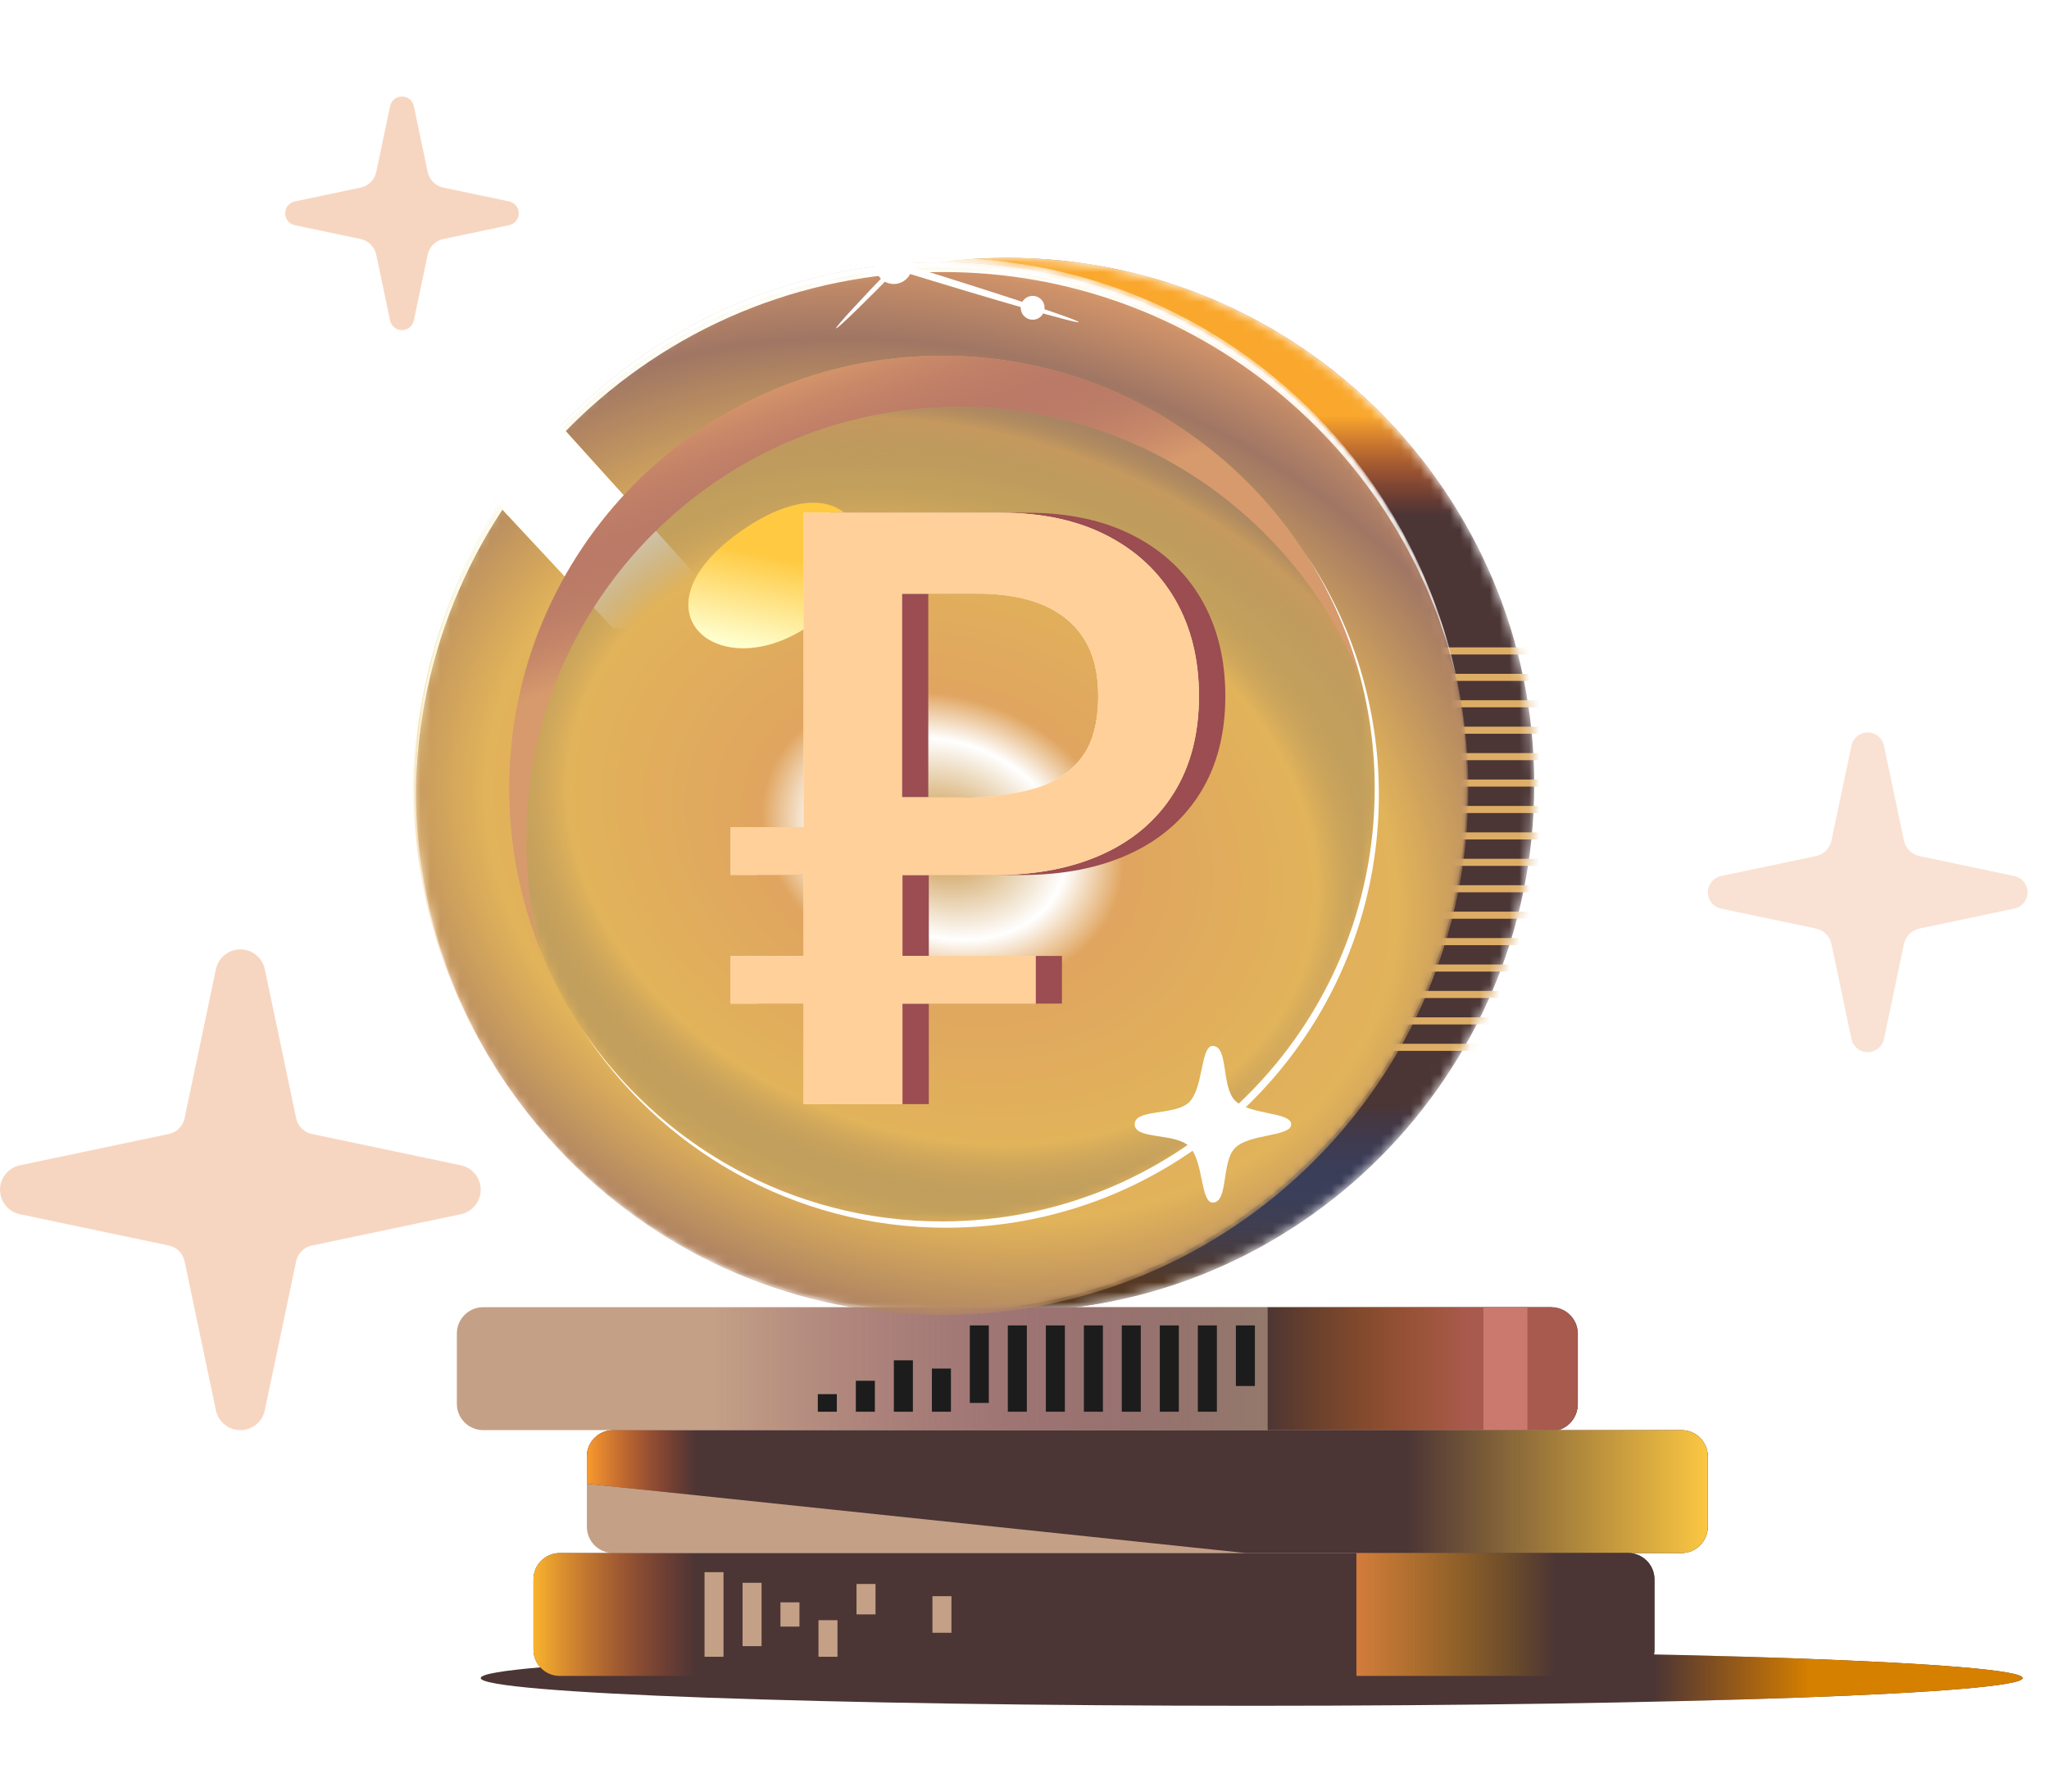 <svg width="207" height="181" viewBox="0 0 207 181" fill="none" xmlns="http://www.w3.org/2000/svg">
<path d="M204.341 169.492C204.341 167.946 169.469 166.692 126.453 166.692C83.437 166.692 48.565 167.946 48.565 169.492C48.565 171.038 83.437 172.292 126.453 172.292C169.469 172.292 204.341 171.038 204.341 169.492Z" fill="#4B3535"/>
<path d="M204.341 169.492C204.341 167.946 169.469 166.692 126.453 166.692C83.437 166.692 48.565 167.946 48.565 169.492C48.565 171.038 83.437 172.292 126.453 172.292C169.469 172.292 204.341 171.038 204.341 169.492Z" fill="url(#paint0_linear_3699_105234)"/>
<mask id="mask0_3699_105234" style="mask-type:alpha" maskUnits="userSpaceOnUse" x="48" y="26" width="107" height="107">
<path d="M101.779 132.475C131.17 132.475 154.996 108.649 154.996 79.258C154.996 49.867 131.17 26.041 101.779 26.041C72.388 26.041 48.562 49.867 48.562 79.258C48.562 108.649 72.388 132.475 101.779 132.475Z" fill="white"/>
</mask>
<g mask="url(#mask0_3699_105234)">
<path d="M101.779 132.475C131.17 132.475 154.996 108.649 154.996 79.258C154.996 49.867 131.17 26.041 101.779 26.041C72.388 26.041 48.562 49.867 48.562 79.258C48.562 108.649 72.388 132.475 101.779 132.475Z" fill="#4B3535"/>
<path d="M101.779 132.475C131.17 132.475 154.996 108.649 154.996 79.258C154.996 49.867 131.17 26.041 101.779 26.041C72.388 26.041 48.562 49.867 48.562 79.258C48.562 108.649 72.388 132.475 101.779 132.475Z" fill="url(#paint1_linear_3699_105234)"/>
<path d="M101.779 132.475C131.17 132.475 154.996 108.649 154.996 79.258C154.996 49.867 131.17 26.041 101.779 26.041C72.388 26.041 48.562 49.867 48.562 79.258C48.562 108.649 72.388 132.475 101.779 132.475Z" fill="url(#paint2_linear_3699_105234)"/>
<path fill-rule="evenodd" clip-rule="evenodd" d="M138.661 66.105H159.393V65.389H138.661V66.105ZM138.661 68.774H159.393V68.058H138.661V68.774ZM159.393 71.443H138.661V70.727H159.393V71.443ZM138.661 74.112H159.393V73.396H138.661V74.112ZM159.393 76.781H138.661V76.065H159.393V76.781ZM138.661 79.451H159.393V78.734H138.661V79.451ZM159.393 82.12H138.661V81.404H159.393V82.12ZM138.661 84.789H159.393V84.073H138.661V84.789ZM159.393 87.458H138.661V86.742H159.393V87.458ZM138.661 90.127H159.393V89.411H138.661V90.127ZM159.393 92.796H138.661V92.08H159.393V92.796ZM138.661 95.466H159.393V94.749H138.661V95.466ZM159.393 98.135H138.661V97.419H159.393V98.135ZM138.661 100.804H159.393V100.088H138.661V100.804ZM159.393 103.473H138.661V102.757H159.393V103.473ZM138.661 106.142H159.393V105.426H138.661V106.142Z" fill="#DDAD65"/>
</g>
<mask id="mask1_3699_105234" style="mask-type:alpha" maskUnits="userSpaceOnUse" x="41" y="26" width="108" height="107">
<path d="M94.965 132.475C124.356 132.475 148.182 108.649 148.182 79.258C148.182 49.867 124.356 26.041 94.965 26.041C65.574 26.041 41.748 49.867 41.748 79.258C41.748 108.649 65.574 132.475 94.965 132.475Z" fill="#91BD65"/>
</mask>
<g mask="url(#mask1_3699_105234)">
<path d="M94.965 132.475C124.356 132.475 148.182 108.649 148.182 79.258C148.182 49.867 124.356 26.041 94.965 26.041C65.574 26.041 41.748 49.867 41.748 79.258C41.748 108.649 65.574 132.475 94.965 132.475Z" fill="#F3ECAF"/>
<path d="M94.965 132.475C124.356 132.475 148.182 108.649 148.182 79.258C148.182 49.867 124.356 26.041 94.965 26.041C65.574 26.041 41.748 49.867 41.748 79.258C41.748 108.649 65.574 132.475 94.965 132.475Z" fill="url(#paint3_linear_3699_105234)"/>
<path d="M74.431 62.502L50.691 36.231L41.602 41.491L61.713 63.072L74.431 62.502Z" fill="#FFCA42"/>
<path d="M74.431 62.502L50.691 36.231L41.602 41.491L61.713 63.072L74.431 62.502Z" fill="white"/>
<mask id="mask2_3699_105234" style="mask-type:alpha" maskUnits="userSpaceOnUse" x="51" y="35" width="88" height="89">
<path d="M94.968 123.015C119.135 123.015 138.726 103.424 138.726 79.257C138.726 55.09 119.135 35.499 94.968 35.499C70.801 35.499 51.21 55.09 51.21 79.257C51.21 103.424 70.801 123.015 94.968 123.015Z" fill="#91BD65"/>
</mask>
<g mask="url(#mask2_3699_105234)">
<path d="M94.968 123.015C119.135 123.015 138.726 103.424 138.726 79.257C138.726 55.09 119.135 35.499 94.968 35.499C70.801 35.499 51.21 55.09 51.21 79.257C51.21 103.424 70.801 123.015 94.968 123.015Z" fill="#DDAD65"/>
<path d="M94.968 123.015C119.135 123.015 138.726 103.424 138.726 79.257C138.726 55.09 119.135 35.499 94.968 35.499C70.801 35.499 51.21 55.09 51.21 79.257C51.21 103.424 70.801 123.015 94.968 123.015Z" fill="url(#paint4_linear_3699_105234)"/>
<path d="M94.968 123.015C119.135 123.015 138.726 103.424 138.726 79.257C138.726 55.09 119.135 35.499 94.968 35.499C70.801 35.499 51.21 55.09 51.21 79.257C51.21 103.424 70.801 123.015 94.968 123.015Z" fill="url(#paint5_radial_3699_105234)"/>
</g>
<path d="M82.833 61.808C90.517 55.422 85.867 45.539 74.871 53.064C62.577 61.49 73.162 69.849 82.833 61.808Z" fill="#FFCA42"/>
<path d="M82.833 61.808C90.517 55.422 85.867 45.539 74.871 53.064C62.577 61.49 73.162 69.849 82.833 61.808Z" fill="url(#paint6_linear_3699_105234)"/>
<path d="M96.684 40.666C72.52 40.666 52.926 60.259 52.926 84.424C52.926 88.292 53.43 92.041 54.37 95.618C52.33 90.557 51.204 85.046 51.204 79.257C51.204 55.093 70.798 35.499 94.962 35.499C115.258 35.499 132.321 49.33 137.276 68.076C130.784 52.006 115.059 40.666 96.684 40.666Z" fill="#DDAD65"/>
<path d="M96.684 40.666C72.52 40.666 52.926 60.259 52.926 84.424C52.926 88.292 53.43 92.041 54.37 95.618C52.33 90.557 51.204 85.046 51.204 79.257C51.204 55.093 70.798 35.499 94.962 35.499C115.258 35.499 132.321 49.33 137.276 68.076C130.784 52.006 115.059 40.666 96.684 40.666Z" fill="url(#paint7_linear_3699_105234)"/>
<path d="M41.751 79.8C42.053 50.605 65.813 27.032 95.079 27.032C120.592 27.032 141.922 44.948 147.172 68.885C142.346 44.46 120.806 26.041 94.965 26.041C65.574 26.041 41.748 49.867 41.748 79.258C41.748 79.439 41.749 79.619 41.751 79.8Z" fill="white"/>
<path d="M138.721 79.257C138.721 103.423 119.13 123.014 94.963 123.014C79.746 123.014 66.343 115.246 58.503 103.46C66.279 115.605 79.89 123.655 95.382 123.655C119.548 123.655 139.14 104.064 139.14 79.897C139.14 70.948 136.453 62.626 131.842 55.694C136.197 62.495 138.721 70.581 138.721 79.257Z" fill="white"/>
</g>
<path d="M156.749 144.448H48.805C47.348 144.448 46.155 143.256 46.155 141.799V134.684C46.155 133.227 47.348 132.035 48.805 132.035H156.749C158.206 132.035 159.399 133.227 159.399 134.684V141.799C159.399 143.256 158.206 144.448 156.749 144.448Z" fill="#C4A086"/>
<path d="M156.749 144.448H48.805C47.348 144.448 46.155 143.256 46.155 141.799V134.684C46.155 133.227 47.348 132.035 48.805 132.035H156.749C158.206 132.035 159.399 133.227 159.399 134.684V141.799C159.399 143.256 158.206 144.448 156.749 144.448Z" fill="url(#paint8_linear_3699_105234)"/>
<path d="M84.541 140.816H82.62V142.591H84.541V140.816ZM88.383 139.464H86.462V142.591H88.383V139.464ZM92.225 137.398H90.304V142.591H92.225V137.398ZM96.067 138.232H94.146V142.591H96.067V138.232ZM99.895 133.874H97.975V141.703H99.895V133.874ZM103.737 133.874H101.816V142.591H103.737V133.874ZM107.579 133.874H105.658V142.591H107.579V133.874ZM111.421 133.874H109.5V142.591H111.421V133.874ZM115.25 133.874H113.329V142.591H115.25V133.874ZM119.092 133.874H117.171V142.591H119.092V133.874ZM122.934 133.874H121.013V142.591H122.934V133.874ZM126.775 133.874H124.855V139.994H126.775V133.874ZM130.604 133.874H128.683V142.591H130.604V133.874ZM134.446 133.874H132.525V142.591H134.446V133.874ZM138.288 133.874H136.367V142.591H138.288V133.874ZM142.13 133.874H140.209V142.591H142.13V133.874ZM145.958 133.874H144.038V142.591H145.958V133.874ZM149.8 133.874H147.879V142.591H149.8V133.874ZM153.642 133.874H151.721V142.591H153.642V133.874ZM157.484 133.874H155.563V142.591H157.484V133.874Z" fill="#1C1C1C"/>
<path d="M156.628 144.57H128.064V132.048H156.614C158.129 132.048 159.369 133.251 159.369 134.721V141.897C159.383 143.367 158.143 144.57 156.628 144.57Z" fill="#4B3535"/>
<path d="M156.628 144.57H128.064V132.048H156.614C158.129 132.048 159.369 133.251 159.369 134.721V141.897C159.383 143.367 158.143 144.57 156.628 144.57Z" fill="url(#paint9_linear_3699_105234)"/>
<path d="M154.309 144.448H149.86V132.035H154.306L154.309 144.448Z" fill="#CB796E"/>
<path d="M169.87 156.866H61.939C60.481 156.866 59.289 155.674 59.289 154.216V147.102C59.289 145.645 60.481 144.453 61.939 144.453H169.883C171.34 144.453 172.532 145.645 172.532 147.102V154.216C172.519 155.674 171.34 156.866 169.87 156.866Z" fill="#C4A086"/>
<path d="M169.87 156.866H125.873L59.289 149.871V147.102C59.289 145.645 60.481 144.453 61.939 144.453H169.883C171.34 144.453 172.532 145.645 172.532 147.102V154.216C172.519 155.674 171.34 156.866 169.87 156.866Z" fill="#4B3535"/>
<path d="M169.87 156.866H125.873L59.289 149.871V147.102C59.289 145.645 60.481 144.453 61.939 144.453H169.883C171.34 144.453 172.532 145.645 172.532 147.102V154.216C172.519 155.674 171.34 156.866 169.87 156.866Z" fill="url(#paint10_linear_3699_105234)"/>
<path d="M169.87 156.866H125.873L59.289 149.871V147.102C59.289 145.645 60.481 144.453 61.939 144.453H169.883C171.34 144.453 172.532 145.645 172.532 147.102V154.216C172.519 155.674 171.34 156.866 169.87 156.866Z" fill="url(#paint11_linear_3699_105234)"/>
<path d="M164.489 169.277H56.545C55.088 169.277 53.895 168.085 53.895 166.627V159.513C53.895 158.056 55.088 156.864 56.545 156.864H164.489C165.946 156.864 167.139 158.056 167.139 159.513V166.627C167.139 168.098 165.946 169.277 164.489 169.277Z" fill="#4B3535"/>
<path d="M164.489 169.277H56.545C55.088 169.277 53.895 168.085 53.895 166.627V159.513C53.895 158.056 55.088 156.864 56.545 156.864H164.489C165.946 156.864 167.139 158.056 167.139 159.513V166.627C167.139 168.098 165.946 169.277 164.489 169.277Z" fill="url(#paint12_linear_3699_105234)"/>
<path d="M164.492 169.277H137.029V156.864H164.492C165.95 156.864 167.142 158.056 167.142 159.513V166.627C167.142 168.098 165.95 169.277 164.492 169.277Z" fill="#4B3535"/>
<path d="M164.492 169.277H137.029V156.864H164.492C165.95 156.864 167.142 158.056 167.142 159.513V166.627C167.142 168.098 165.95 169.277 164.492 169.277Z" fill="url(#paint13_linear_3699_105234)"/>
<path d="M73.095 158.797H71.174V167.342H73.095V158.797ZM76.937 159.87H75.016V166.269H76.937V159.87ZM80.765 161.844H78.844V164.295H80.765V161.844ZM84.607 163.646H82.686V167.342H84.607V163.646ZM88.449 159.989H86.528V163.063H88.449V159.989ZM96.12 161.221H94.199V164.918H96.12V161.221Z" fill="#C4A086"/>
<mask id="mask3_3699_105234" style="mask-type:alpha" maskUnits="userSpaceOnUse" x="42" y="26" width="107" height="107">
<path d="M95.167 132.821C124.531 132.821 148.334 109.017 148.334 79.653C148.334 50.29 124.531 26.486 95.167 26.486C65.804 26.486 42 50.29 42 79.653C42 109.017 65.804 132.821 95.167 132.821Z" fill="#91BD65"/>
</mask>
<g mask="url(#mask3_3699_105234)">
<path d="M95.167 132.821C124.531 132.821 148.334 109.017 148.334 79.653C148.334 50.29 124.531 26.486 95.167 26.486C65.804 26.486 42 50.29 42 79.653C42 109.017 65.804 132.821 95.167 132.821Z" fill="url(#paint14_angular_3699_105234)"/>
<path d="M74.651 62.911L50.933 36.665L41.853 41.92L61.945 63.48L74.651 62.911Z" fill="#FFCA42"/>
<path d="M74.651 62.911L50.933 36.665L41.853 41.92L61.945 63.48L74.651 62.911Z" fill="white"/>
<mask id="mask4_3699_105234" style="mask-type:alpha" maskUnits="userSpaceOnUse" x="51" y="35" width="88" height="89">
<path d="M95.176 123.37C119.32 123.37 138.893 103.798 138.893 79.653C138.893 55.509 119.32 35.936 95.176 35.936C71.032 35.936 51.459 55.509 51.459 79.653C51.459 103.798 71.032 123.37 95.176 123.37Z" fill="#91BD65"/>
</mask>
<g mask="url(#mask4_3699_105234)">
<path d="M95.176 123.37C119.32 123.37 138.893 103.798 138.893 79.653C138.893 55.509 119.32 35.936 95.176 35.936C71.032 35.936 51.459 55.509 51.459 79.653C51.459 103.798 71.032 123.37 95.176 123.37Z" fill="url(#paint15_angular_3699_105234)"/>
</g>
<path d="M83.045 62.22C90.722 55.841 86.076 45.967 75.091 53.485C62.808 61.903 73.383 70.254 83.045 62.22Z" fill="#FFCA42"/>
<path d="M83.045 62.22C90.722 55.841 86.076 45.967 75.091 53.485C62.808 61.903 73.383 70.254 83.045 62.22Z" fill="url(#paint16_linear_3699_105234)"/>
<path d="M96.884 41.096C72.742 41.096 53.167 60.672 53.167 84.813C53.167 88.678 53.67 92.424 54.61 95.997C52.571 90.941 51.446 85.435 51.446 79.651C51.446 55.51 71.022 35.934 95.163 35.934C115.44 35.934 132.488 49.752 137.438 68.481C130.952 52.426 115.242 41.096 96.884 41.096Z" fill="#D79A6C"/>
<path d="M96.884 41.096C72.742 41.096 53.167 60.672 53.167 84.813C53.167 88.678 53.67 92.424 54.61 95.997C52.571 90.941 51.446 85.435 51.446 79.651C51.446 55.51 71.022 35.934 95.163 35.934C115.44 35.934 132.488 49.752 137.438 68.481C130.952 52.426 115.242 41.096 96.884 41.096Z" fill="url(#paint17_linear_3699_105234)"/>
<path d="M42.003 80.194C42.304 51.027 66.042 27.476 95.281 27.476C120.771 27.476 142.08 45.375 147.325 69.29C142.504 44.888 120.984 26.486 95.167 26.486C65.804 26.486 42 50.29 42 79.653C42 79.834 42.001 80.014 42.003 80.194Z" fill="white"/>
<path d="M138.883 79.652C138.883 103.796 119.31 123.369 95.166 123.369C79.963 123.369 66.572 115.608 58.739 103.832C66.508 115.966 80.106 124.009 95.584 124.009C119.728 124.009 139.301 104.436 139.301 80.292C139.301 71.351 136.617 63.037 132.01 56.112C136.361 62.906 138.883 70.985 138.883 79.652Z" fill="white"/>
<path d="M93.815 111.519H83.852L83.852 88.37H76.481V83.56H83.852V51.791L103.821 51.791C107.947 51.791 111.498 52.556 114.481 54.087C117.465 55.618 119.759 57.767 121.373 60.542C122.978 63.317 123.789 66.562 123.789 70.302C123.789 74.095 122.952 77.349 121.268 80.063C119.585 82.777 117.194 84.839 114.097 86.257C111 87.674 107.371 88.379 103.219 88.379H93.832L93.832 111.519H93.815ZM107.284 96.556V101.367H76.481V96.556H107.284ZM100.227 80.541C102.713 80.541 104.964 80.263 106.987 79.706C109.003 79.149 110.617 78.14 111.812 76.661C113.007 75.191 113.609 73.069 113.609 70.294C113.609 67.928 113.12 65.988 112.143 64.474C111.166 62.96 109.77 61.83 107.973 61.081C106.176 60.333 104.013 59.968 101.5 59.968H93.78V80.532H100.227V80.541Z" fill="#9B4D51"/>
<g filter="url(#filter0_bii_3699_105234)">
<path d="M91.15 111.519H81.188L81.188 88.37H73.816V83.56H81.188V51.791L101.157 51.791C105.283 51.791 108.834 52.556 111.817 54.087C114.801 55.618 117.095 57.767 118.709 60.542C120.314 63.317 121.125 66.562 121.125 70.302C121.125 74.095 120.288 77.349 118.604 80.063C116.921 82.777 114.53 84.839 111.433 86.257C108.336 87.674 104.707 88.379 100.555 88.379H91.168L91.168 111.519H91.15ZM104.62 96.556V101.367H73.816V96.556H104.62ZM97.562 80.541C100.049 80.541 102.3 80.263 104.323 79.706C106.339 79.149 107.953 78.14 109.148 76.661C110.343 75.191 110.945 73.069 110.945 70.294C110.945 67.928 110.456 65.988 109.479 64.474C108.502 62.96 107.106 61.83 105.309 61.081C103.512 60.333 101.349 59.968 98.836 59.968H91.116V80.532H97.562V80.541Z" fill="#FFEFCE"/>
<path d="M91.15 111.519H81.188L81.188 88.37H73.816V83.56H81.188V51.791L101.157 51.791C105.283 51.791 108.834 52.556 111.817 54.087C114.801 55.618 117.095 57.767 118.709 60.542C120.314 63.317 121.125 66.562 121.125 70.302C121.125 74.095 120.288 77.349 118.604 80.063C116.921 82.777 114.53 84.839 111.433 86.257C108.336 87.674 104.707 88.379 100.555 88.379H91.168L91.168 111.519H91.15ZM104.62 96.556V101.367H73.816V96.556H104.62ZM97.562 80.541C100.049 80.541 102.3 80.263 104.323 79.706C106.339 79.149 107.953 78.14 109.148 76.661C110.343 75.191 110.945 73.069 110.945 70.294C110.945 67.928 110.456 65.988 109.479 64.474C108.502 62.96 107.106 61.83 105.309 61.081C103.512 60.333 101.349 59.968 98.836 59.968H91.116V80.532H97.562V80.541Z" fill="#FFD099"/>
</g>
</g>
<path d="M88.508 27.334C88.229 26.348 88.803 25.322 89.789 25.043C90.776 24.764 91.801 25.338 92.08 26.324C92.359 27.311 91.785 28.337 90.799 28.615C89.812 28.894 88.787 28.32 88.508 27.334Z" fill="white"/>
<path d="M103.164 31.417C102.983 30.776 103.355 30.11 103.996 29.929C104.637 29.748 105.303 30.12 105.484 30.761C105.665 31.402 105.292 32.068 104.652 32.249C104.011 32.43 103.345 32.057 103.164 31.417Z" fill="white"/>
<path d="M72.256 21.208C72.318 21.008 80.589 23.381 90.731 26.51C100.872 29.638 109.043 32.337 108.981 32.537C108.919 32.737 100.648 30.364 90.507 27.235C80.365 24.107 72.194 21.409 72.256 21.208Z" fill="white"/>
<path d="M84.464 33.166C84.361 33.066 87.096 30.089 90.573 26.516C94.049 22.943 96.951 20.128 97.054 20.228C97.157 20.328 94.422 23.306 90.945 26.878C87.469 30.451 84.567 33.267 84.464 33.166Z" fill="white"/>
<path d="M124.75 111.143C123.375 109.721 124.112 105.652 122.528 105.652V105.639C121.259 105.639 121.607 109.901 120.122 111.337C118.697 112.712 114.631 111.975 114.631 113.557C114.631 115.125 118.707 114.401 120.122 115.776C121.607 117.212 121.259 121.474 122.528 121.474V121.461C124.112 121.461 123.375 117.387 124.75 115.97C126.183 114.485 130.445 114.833 130.445 113.564C130.445 112.296 126.183 112.631 124.75 111.143Z" fill="white"/>
<g filter="url(#filter1_f_3699_105234)">
<path d="M41.809 10.72C41.69 10.152 41.189 9.746 40.609 9.746C40.029 9.746 39.528 10.152 39.408 10.72L38.009 17.373C37.843 18.163 37.226 18.78 36.436 18.946L29.783 20.345C29.215 20.465 28.809 20.966 28.809 21.546C28.809 22.126 29.215 22.627 29.783 22.746L36.436 24.145C37.226 24.312 37.843 24.929 38.009 25.719L39.408 32.373C39.528 32.941 40.029 33.347 40.609 33.347C41.189 33.347 41.69 32.941 41.809 32.373L43.209 25.719C43.375 24.929 43.992 24.312 44.782 24.145L51.435 22.746C52.003 22.627 52.409 22.126 52.409 21.546C52.409 20.966 52.003 20.465 51.435 20.345L44.782 18.946C43.992 18.78 43.375 18.163 43.208 17.373L41.809 10.72Z" fill="#F7D6C1"/>
</g>
<g opacity="0.7" filter="url(#filter2_f_3699_105234)">
<path d="M190.327 75.312C190.164 74.535 189.478 73.978 188.684 73.978C187.89 73.978 187.205 74.535 187.041 75.312L185.026 84.896C184.859 85.686 184.242 86.303 183.452 86.47L173.868 88.485C173.09 88.649 172.534 89.334 172.534 90.128C172.534 90.922 173.09 91.608 173.868 91.771L183.452 93.787C184.242 93.953 184.859 94.57 185.026 95.361L187.041 104.946C187.205 105.723 187.89 106.28 188.684 106.28C189.478 106.28 190.164 105.723 190.327 104.946L192.343 95.361C192.509 94.57 193.126 93.953 193.917 93.787L203.501 91.771C204.278 91.608 204.834 90.922 204.834 90.128C204.834 89.334 204.278 88.649 203.501 88.485L193.916 86.47C193.126 86.303 192.509 85.686 192.343 84.896L190.327 75.312Z" fill="#F7D6C1"/>
</g>
<path d="M26.753 97.895C26.507 96.726 25.476 95.89 24.282 95.89C23.088 95.89 22.058 96.726 21.812 97.895L18.644 112.959C18.478 113.749 17.86 114.367 17.07 114.533L2.006 117.701C0.837 117.947 0.001 118.977 0.001 120.171C0.001 121.365 0.837 122.396 2.006 122.641L17.07 125.81C17.86 125.976 18.478 126.593 18.644 127.383L21.812 142.45C22.058 143.618 23.088 144.455 24.282 144.455C25.476 144.455 26.507 143.618 26.753 142.45L29.921 127.383C30.087 126.593 30.704 125.976 31.494 125.81L46.559 122.641C47.727 122.396 48.564 121.365 48.564 120.171C48.564 118.977 47.727 117.947 46.559 117.701L31.494 114.533C30.704 114.367 30.087 113.749 29.921 112.959L26.753 97.895Z" fill="#F7D6C1"/>
<defs>
<filter id="filter0_bii_3699_105234" x="69.816" y="47.791" width="55.309" height="67.728" filterUnits="userSpaceOnUse" color-interpolation-filters="sRGB">
<feFlood flood-opacity="0" result="BackgroundImageFix"/>
<feGaussianBlur in="BackgroundImageFix" stdDeviation="2"/>
<feComposite in2="SourceAlpha" operator="in" result="effect1_backgroundBlur_3699_105234"/>
<feBlend mode="normal" in="SourceGraphic" in2="effect1_backgroundBlur_3699_105234" result="shape"/>
<feColorMatrix in="SourceAlpha" type="matrix" values="0 0 0 0 0 0 0 0 0 0 0 0 0 0 0 0 0 0 127 0" result="hardAlpha"/>
<feOffset dx="-1" dy="-1"/>
<feGaussianBlur stdDeviation="0.5"/>
<feComposite in2="hardAlpha" operator="arithmetic" k2="-1" k3="1"/>
<feColorMatrix type="matrix" values="0 0 0 0 0.875 0 0 0 0 0.541 0 0 0 0 0.396 0 0 0 1 0"/>
<feBlend mode="normal" in2="shape" result="effect2_innerShadow_3699_105234"/>
<feColorMatrix in="SourceAlpha" type="matrix" values="0 0 0 0 0 0 0 0 0 0 0 0 0 0 0 0 0 0 127 0" result="hardAlpha"/>
<feOffset dx="1" dy="1"/>
<feGaussianBlur stdDeviation="0.3"/>
<feComposite in2="hardAlpha" operator="arithmetic" k2="-1" k3="1"/>
<feColorMatrix type="matrix" values="0 0 0 0 1 0 0 0 0 1 0 0 0 0 1 0 0 0 1 0"/>
<feBlend mode="normal" in2="effect2_innerShadow_3699_105234" result="effect3_innerShadow_3699_105234"/>
</filter>
<filter id="filter1_f_3699_105234" x="23.91" y="4.847" width="33.397" height="33.398" filterUnits="userSpaceOnUse" color-interpolation-filters="sRGB">
<feFlood flood-opacity="0" result="BackgroundImageFix"/>
<feBlend mode="normal" in="SourceGraphic" in2="BackgroundImageFix" result="shape"/>
<feGaussianBlur stdDeviation="2.449" result="effect1_foregroundBlur_3699_105234"/>
</filter>
<filter id="filter2_f_3699_105234" x="170.534" y="71.978" width="36.3" height="36.301" filterUnits="userSpaceOnUse" color-interpolation-filters="sRGB">
<feFlood flood-opacity="0" result="BackgroundImageFix"/>
<feBlend mode="normal" in="SourceGraphic" in2="BackgroundImageFix" result="shape"/>
<feGaussianBlur stdDeviation="1" result="effect1_foregroundBlur_3699_105234"/>
</filter>
<linearGradient id="paint0_linear_3699_105234" x1="182.886" y1="172.292" x2="166.975" y2="172.292" gradientUnits="userSpaceOnUse">
<stop stop-color="#D68000"/>
<stop offset="1" stop-color="#D67400" stop-opacity="0"/>
</linearGradient>
<linearGradient id="paint1_linear_3699_105234" x1="101.779" y1="31.852" x2="101.779" y2="56.101" gradientUnits="userSpaceOnUse">
<stop offset="0.418" stop-color="#FAA82D"/>
<stop offset="0.835" stop-color="#FA552D" stop-opacity="0"/>
</linearGradient>
<linearGradient id="paint2_linear_3699_105234" x1="136.992" y1="129.529" x2="136.992" y2="111.449" gradientUnits="userSpaceOnUse">
<stop stop-color="#563924"/>
<stop offset="1" stop-color="#0057D6" stop-opacity="0"/>
</linearGradient>
<linearGradient id="paint3_linear_3699_105234" x1="134.338" y1="115.054" x2="86.645" y2="36.892" gradientUnits="userSpaceOnUse">
<stop stop-color="#C4A086"/>
<stop offset="1" stop-color="#FA552D" stop-opacity="0"/>
</linearGradient>
<linearGradient id="paint4_linear_3699_105234" x1="86.648" y1="123.664" x2="86.648" y2="41.527" gradientUnits="userSpaceOnUse">
<stop stop-color="#FFCA42"/>
<stop offset="1" stop-color="#FFCA42" stop-opacity="0"/>
</linearGradient>
<radialGradient id="paint5_radial_3699_105234" cx="0" cy="0" r="1" gradientUnits="userSpaceOnUse" gradientTransform="translate(94.968 84.366) rotate(-90) scale(30.101 38.889)">
<stop offset="0.266" stop-color="#FFCA42"/>
<stop offset="1" stop-color="#FFCA42" stop-opacity="0"/>
</radialGradient>
<linearGradient id="paint6_linear_3699_105234" x1="74.063" y1="64.709" x2="76.05" y2="55.435" gradientUnits="userSpaceOnUse">
<stop stop-color="#FEFFCF"/>
<stop offset="1" stop-color="#FEFFCF" stop-opacity="0"/>
</linearGradient>
<linearGradient id="paint7_linear_3699_105234" x1="74.057" y1="38.877" x2="82.668" y2="70.01" gradientUnits="userSpaceOnUse">
<stop stop-color="#5F1A58"/>
<stop offset="1" stop-color="#5F1A58" stop-opacity="0"/>
</linearGradient>
<linearGradient id="paint8_linear_3699_105234" x1="131.035" y1="144.448" x2="72.082" y2="144.448" gradientUnits="userSpaceOnUse">
<stop stop-color="#947C6B"/>
<stop offset="1" stop-color="#5F1A58" stop-opacity="0"/>
</linearGradient>
<linearGradient id="paint9_linear_3699_105234" x1="148.564" y1="139.866" x2="127.83" y2="139.866" gradientUnits="userSpaceOnUse">
<stop stop-color="#A95A4F"/>
<stop offset="1" stop-color="#D66700" stop-opacity="0"/>
</linearGradient>
<linearGradient id="paint10_linear_3699_105234" x1="173.128" y1="156.866" x2="141.996" y2="156.866" gradientUnits="userSpaceOnUse">
<stop stop-color="#FFCA42"/>
<stop offset="1" stop-color="#FFC942" stop-opacity="0"/>
</linearGradient>
<linearGradient id="paint11_linear_3699_105234" x1="59.196" y1="156.866" x2="70.457" y2="156.866" gradientUnits="userSpaceOnUse">
<stop stop-color="#FA9C2D"/>
<stop offset="1" stop-color="#FA552D" stop-opacity="0"/>
</linearGradient>
<linearGradient id="paint12_linear_3699_105234" x1="53.895" y1="163.634" x2="70.455" y2="163.634" gradientUnits="userSpaceOnUse">
<stop stop-color="#FAB42D"/>
<stop offset="1" stop-color="#FA552D" stop-opacity="0"/>
</linearGradient>
<linearGradient id="paint13_linear_3699_105234" x1="137.36" y1="162.971" x2="157.232" y2="162.971" gradientUnits="userSpaceOnUse">
<stop stop-color="#D17B3C"/>
<stop offset="1" stop-color="#D69A00" stop-opacity="0"/>
</linearGradient>
<radialGradient id="paint14_angular_3699_105234" cx="0" cy="0" r="1" gradientUnits="userSpaceOnUse" gradientTransform="translate(95.167 85.861) rotate(109.188) scale(65.863 85.092)">
<stop offset="0.042" stop-color="#D1A460"/>
<stop offset="0.182" stop-color="white"/>
<stop offset="0.266" stop-color="#E0A560"/>
<stop offset="0.552" stop-color="#E1B35A"/>
<stop offset="0.76" stop-color="#A07664"/>
<stop offset="0.906" stop-color="#DB9A6B"/>
</radialGradient>
<radialGradient id="paint15_angular_3699_105234" cx="0" cy="0" r="1" gradientUnits="userSpaceOnUse" gradientTransform="translate(95.176 84.758) rotate(109.188) scale(54.156 69.968)">
<stop offset="0.042" stop-color="#D1A460"/>
<stop offset="0.182" stop-color="white"/>
<stop offset="0.266" stop-color="#E0A560"/>
<stop offset="0.552" stop-color="#E1B35A"/>
<stop offset="0.76" stop-color="#646464" stop-opacity="0"/>
<stop offset="0.906" stop-color="#DB9A6B"/>
</radialGradient>
<linearGradient id="paint16_linear_3699_105234" x1="74.283" y1="65.119" x2="76.269" y2="55.854" gradientUnits="userSpaceOnUse">
<stop stop-color="#FEFFCF"/>
<stop offset="1" stop-color="#FEFFCF" stop-opacity="0"/>
</linearGradient>
<linearGradient id="paint17_linear_3699_105234" x1="74.278" y1="39.309" x2="81.952" y2="60.111" gradientUnits="userSpaceOnUse">
<stop stop-color="#DB9B6B"/>
<stop offset="1" stop-color="#5F1A58" stop-opacity="0"/>
</linearGradient>
</defs>
</svg>
